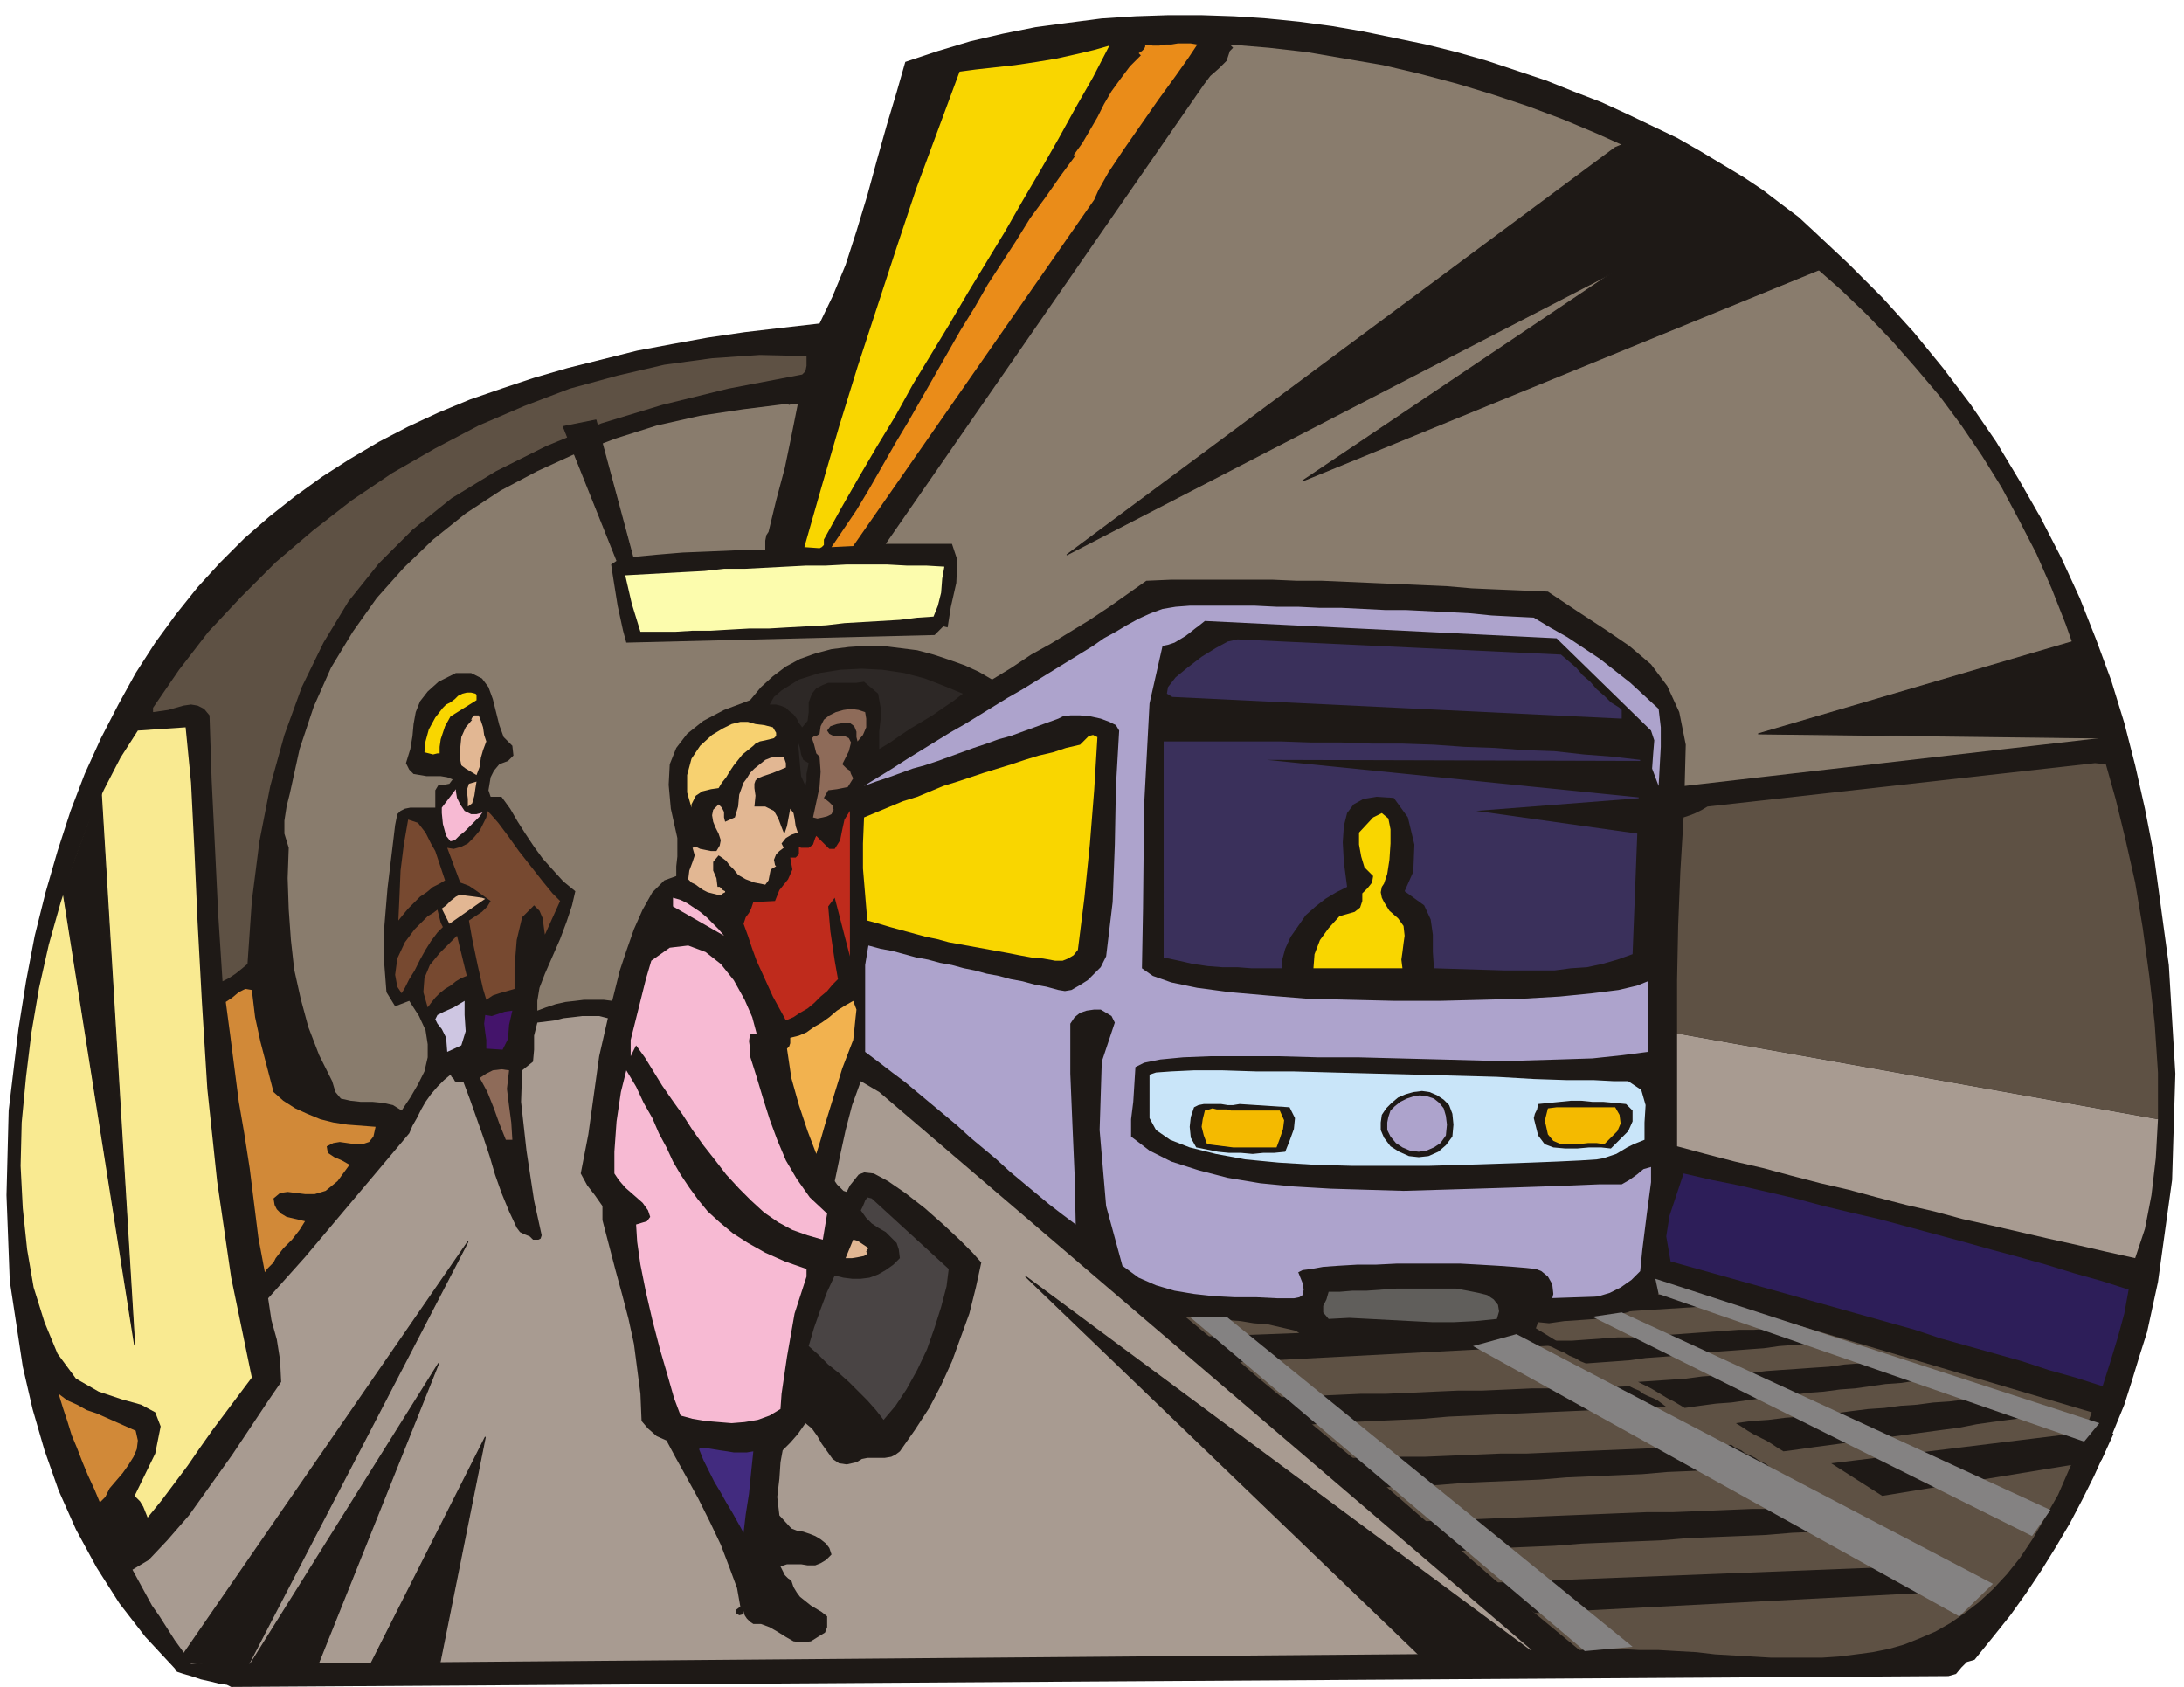 <svg xmlns="http://www.w3.org/2000/svg" fill-rule="evenodd" height="1.554in" preserveAspectRatio="none" stroke-linecap="round" viewBox="0 0 2012 1554" width="2.012in"><style>.pen1{stroke:none}.brush2{fill:#1e1916}.brush5{fill:#f9d600}.brush6{fill:#5e5144}.brush8{fill:#ada3cc}.brush9{fill:#3a305b}.brush10{fill:#2d2826}.brush11{fill:#8e6b59}.brush12{fill:#e2b793}.brush15{fill:#a89b91}.brush16{fill:#774930}.brush18{fill:#f7bad3}.brush19{fill:#d18938}.brush24{fill:#f4ba00}.brush27{fill:#848282}.pen2{stroke:#1e1916;stroke-width:1;stroke-linejoin:round}</style><path class="pen1 brush2" d="m1819 1529-7 2-5 5-5 6-7 2-1582 10-4-2-7-1-8-2-9-2-9-3-7-2-6-2-2-3-27-29-24-31-21-33-19-35-16-36-13-37-11-38-9-39-12-79-3-79 2-78 9-75 7-44 8-42 10-40 11-38 12-37 13-34 15-33 16-31 16-29 18-28 19-26 20-25 21-23 22-22 23-20 24-19 25-18 25-16 27-16 27-14 28-13 29-12 29-10 30-10 31-9 32-8 32-8 32-6 33-6 34-5 34-4 35-4 12-25 12-29 10-31 10-33 9-33 9-32 9-30 8-28 30-10 30-9 30-7 30-6 30-4 31-4 31-2 30-1h31l30 1 30 2 30 3 30 4 29 5 29 6 29 6 28 7 28 8 27 9 27 9 25 10 26 10 24 11 23 11 23 11 21 12 20 12 20 12 18 12 17 13 16 12 14 13 32 30 31 31 29 32 27 33 25 33 24 35 21 35 20 35 19 37 17 37 15 38 14 38 12 39 10 39 9 40 8 41 14 103 6 100-3 98-13 94-5 23-5 23-7 22-7 23-7 22-9 22-9 22-10 22-11 22-11 21-13 22-13 21-14 21-15 21-16 20-17 21z"/><path class="pen1" style="fill:#ea8c19" d="m1103 41-8 12-12 17-16 22-16 23-16 23-14 21-9 16-4 9-222 319-20 1 23-34 12-20 12-21 12-21 12-20 12-21 12-21 12-21 12-21 13-21 12-21 13-20 13-20 13-21 14-19 14-20 14-19h-2l8-11 7-12 7-12 6-12 7-12 8-11 9-12 10-10-2-2 3-2 2-2 1-2v-2l7 1h6l6-1h5l6-1h12l6 1z"/><path class="pen1" style="fill:#897c6d" d="m1934 680-382 44 1-38-6-30-11-24-15-20-20-17-22-15-26-17-27-18-23-1-24-1-23-1-23-2-23-1-23-1-23-1-23-1-23-1h-23l-23-1h-93l-23 1-17 12-17 12-18 12-18 11-18 11-18 10-18 12-18 11-12-7-13-6-14-5-15-5-15-4-16-2-16-2h-16l-15 1-16 2-15 4-14 5-13 7-12 9-11 10-10 12-24 9-19 10-15 12-10 13-6 15-1 19 2 22 6 27v17l-1 9v9l-11 4-11 11-9 16-8 18-7 20-6 18-4 16-3 12-8-1h-18l-8 1-9 1-9 2-9 3-8 3v-9l2-12 5-13 7-16 7-16 6-16 5-15 3-13-11-9-10-11-9-10-8-11-8-12-7-11-7-12-8-11h-10l-2-6 1-6 1-6 3-6 5-6 8-3 5-5-1-9-8-8-4-11-3-12-3-12-4-11-6-8-10-5h-14l-16 8-10 9-7 9-4 10-2 11-1 11-2 12-4 13 3 6 4 4 6 1 6 1h13l6 1 5 2-3 4-5 1h-5l-3 5v16h-23l-5 1-4 2-3 3-2 10-3 25-4 33-3 36v34l2 26 8 13 13-5 9 14 6 13 2 13v12l-3 13-6 12-7 12-8 12-8-5-9-2-10-1h-11l-9-1-9-2-5-6-3-10-12-24-10-26-7-26-6-27-3-27-2-28-1-29 1-28-4-13v-12l2-13 3-12 9-41 13-39 16-36 20-33 22-31 25-28 27-26 30-24 32-21 34-18 35-16 37-14 38-12 40-9 40-6 40-5 2 1 3-1h5l-6 30-6 29-8 30-7 29-2 3-1 5v9h-28l-23 1-25 1-24 2-21 2-15 3-6 4 2 13 4 25 5 23 3 11 284-7 3-3 3-3 2-2 4 1 3-19 5-22 1-21-5-15h-61l293-423 6-8 8-7 7-7 3-9 3-3-3-3 36 3 35 4 35 6 35 6 34 8 34 9 33 10 33 11 32 12 31 13 31 14 30 15 29 17 29 17 28 19 27 20 26 20 25 22 24 23 23 24 22 25 22 26 20 27 19 28 18 29 16 30 16 31 14 32 13 33 12 34 10 35 9 36z"/><path class="pen1 brush5" d="m755 505-14-1 16-56 16-55 17-55 18-55 18-55 18-54 20-54 20-54 15-2 18-2 18-2 20-3 18-3 18-4 17-4 14-4-15 29-16 28-16 29-16 28-17 29-16 28-17 28-17 28-17 29-17 28-17 28-16 29-17 28-17 29-16 28-16 29v5l-2 2-2 1z"/><path class="pen1 brush6" d="M743 328v9l-1 5-3 3-68 13-61 15-56 17-51 21-46 23-41 25-36 29-31 31-28 35-23 38-20 41-16 44-13 47-10 51-7 55-4 58-6 5-5 4-6 4-6 3-4-62-3-62-3-61-2-60-5-6-6-3-6-1-7 1-7 2-7 2-7 1-7 1v-4l24-35 27-35 30-32 32-32 34-29 36-28 37-25 40-23 40-21 42-18 42-16 44-12 43-10 44-6 44-3 43 1z"/><path class="pen1" style="fill:#fcfcad" d="m870 522-2 11-1 13-3 12-4 10-15 1-16 2-17 1-17 1-17 1-17 2-18 1-18 1-17 1h-18l-18 1-17 1h-17l-16 1h-32l-4-13-4-13-3-13-3-13 18-1 18-1 18-1 19-1 18-2h19l19-1 19-1 19-1h18l19-1h37l18 1h18l17 1z"/><path class="pen1 brush8" d="m1413 569 15 9 16 9 15 10 15 10 14 11 14 11 13 12 13 12 2 17v18l-1 18-1 18-6-16 1-14 1-12-3-9-87-85-324-16-5 4-4 3-5 4-4 3-5 3-5 3-6 2-5 1-12 53-5 94-1 95-1 55 10 7 17 6 24 5 30 4 34 3 37 3 40 1 41 1h41l40-1 37-1 34-2 30-3 24-3 17-4 10-4v65l-23 3-28 3-31 1-34 1h-37l-37-1-39-1-38-1h-37l-36-1h-63l-25 1-21 2-15 3-8 4-1 16-1 16-2 16v16l17 13 20 10 25 8 27 7 30 5 31 3 34 2 33 1 34 1 34-1 33-1 32-1 30-1 27-1 24-1h21l7-4 7-5 6-5 7-2v14l-4 30-4 32-2 20-8 8-10 7-10 5-10 3-11 3-11 2-11 1h-11l2-8-1-9-4-7-6-5-5-2-9-1-12-1-14-1-17-1-18-1h-58l-20 1h-17l-17 1-14 1-11 2-8 1-4 2 4 10 1 6-1 5-3 2-5 1h-15l-20-1h-20l-19-1-18-2-18-3-17-5-16-7-15-11-15-55-6-70 2-63 12-36-3-6-5-3-5-3h-6l-7 1-6 2-5 4-4 6v46l2 48 2 46 1 45-12-9-13-10-12-10-12-10-12-10-12-11-12-10-12-10-12-11-12-10-12-10-12-10-12-10-12-9-13-10-12-9v-80l3-18 11 3 11 2 11 3 11 3 11 2 11 3 11 2 11 3 10 2 11 3 11 2 11 3 11 2 11 3 11 2 11 3 6 1 6-1 7-4 8-5 6-6 6-6 3-6 2-4 6-50 2-53 1-53 3-52-3-5-6-3-8-3-9-2-10-1h-9l-7 1-4 2-11 4-11 4-11 4-11 4-11 3-11 4-12 4-11 4-11 4-11 4-12 4-11 3-11 4-11 4-12 4-11 4 13-8 13-8 14-9 13-8 13-8 13-8 14-8 13-8 13-8 13-8 14-8 13-8 13-8 13-8 13-8 13-8 10-7 11-6 10-6 11-6 11-5 11-4 12-2 13-1h60l20 1h20l20 1h20l20 1 20 1h19l20 1 20 1 19 1 20 2 19 1 20 1z"/><path class="pen1 brush9" d="m1492 652 2 2v8l-414-20-5-3 1-6 7-9 11-9 13-10 13-8 11-6 9-2 298 14 7 6 7 6 6 7 7 6 6 7 7 6 6 6 8 5z"/><path class="pen1 brush10" d="m887 639-9 7-9 6-10 7-10 6-10 6-9 6-10 7-10 6v-16l2-18-3-17-13-11-7 1h-26l-5 2-6 3-4 5-3 8v9l-1 8-5 6-3-4-2-4-3-4-4-3-3-3-5-2-4-1h-6l4-7 7-6 8-5 8-5 19-6 19-3 20-1 19 1 20 3 19 5 18 7 17 7z"/><path class="pen1 brush5" d="m439 645-8 5-8 5-8 5-5 9-2 6-2 6-1 7v6h-2l-4 1-4-1-4-1 1-10 3-11 6-11 7-9 3-3 4-2 4-3 3-3 4-2 4-1h4l4 1 1 1v5z"/><path class="pen1 brush11" d="m797 656 1 6v8l-3 7-5 6-1-4v-5l-2-5-4-3h-6l-6 1-6 2-3 4 2 3 4 2h10l4 2 2 4-2 8-6 12 4 4 3 2 1 3 2 4-5 8-10 2-8 1-4 7 5 4 3 3 1 4-2 4-4 2-4 1-5 1-4-1 3-14 3-14 1-14-1-14-3-3-1-4-1-4-1-3-1-3 2-2h2l3-2 1-7 3-6 5-4 6-3 7-2 7-1 7 1 6 2z"/><path class="pen1 brush12" d="m448 683-3 8-2 7-1 8-3 8-5-3-5-3-4-3-1-5v-11l1-10 4-9 6-7h-1l1-2 2-2h4l2 5 2 6 1 7 2 6z"/><path class="pen1" style="fill:#f7d170" d="m712 670 3 5v3l-2 2-4 1-4 1-5 1-4 2-2 2-5 4-5 4-4 5-4 5-4 6-3 5-4 5-3 5-7 1-8 2-6 4-4 8v3l-4-14v-16l4-15 8-12 11-10 10-6 8-4 8-2h7l7 2 8 1 8 2z"/><path class="pen1" style="fill:#f9ea91" d="m136 1398-2-5-2-5-3-5-5-5 19-39 5-25-5-13-13-7-18-5-21-7-21-12-17-23-12-29-10-32-6-35-4-38-2-39 1-40 4-42 5-41 7-41 9-40 11-39 12-37 13-35 15-32 15-29 16-25 44-3 5 51 3 60 3 68 4 74 5 80 9 85 13 89 19 92-12 16-12 16-12 16-12 17-11 16-12 16-12 16-13 16z"/><path class="pen1 brush5" d="m1011 679-3 49-4 50-5 49-6 48-4 5-5 3-5 2h-7l-11-2-11-1-11-2-10-2-11-2-11-2-11-2-11-2-11-2-11-3-10-2-11-3-11-3-11-3-10-3-11-3-2-24-2-24v-23l1-24 12-5 12-5 12-5 13-4 12-5 12-5 13-4 12-4 12-4 13-4 13-4 12-4 13-4 13-3 12-4 13-3 4-4 4-4 4-1 4 2z"/><path class="pen1 brush9" d="m1511 700-7 179-14 5-14 4-14 3-15 1-15 2h-45l-66-2-1-15v-16l-2-14-6-13-18-13 8-18 1-25-6-25-13-18-16-1-12 2-9 5-6 8-3 12-1 15 1 18 3 23-10 5-10 6-9 7-9 8-7 10-7 10-5 11-3 11v7h-28l-13-1h-14l-13-1-14-2-13-3-14-3V683h108l28 1h28l28 1h28l29 1 28 2 28 1 27 2 28 1 27 3 26 2 26 3z"/><path class="pen1 brush10" d="m745 703-1 5-1 5v6l-1 5-4-9-1-10-1-12-1-10 2 6 1 6 2 5 5 3z"/><path class="pen1 brush12" d="M724 703v4l-12 5-9 3-5 2-2 2-1 3v4l1 7-1 10h10l8 4 4 7 3 8 2 5h1l2-6 3-16 3 4 1 5 1 7 2 6-6 2-5 3-4 5 2 4-4 3-3 3-2 5 1 5 1 1-5 3-1 5-1 5-3 4-10-2-8-3-7-4-4-5-4-4-3-4-4-3-3-2-5 6v8l3 7 1 8h2l2 2 1 1 2 1v1l-2 1-1 1-1 1-4-1-4-1-4-1-4-2-3-2-4-3-4-2-3-3 1-8 3-8 2-6-2-7 3-1 4 2 5 1 5 1h5l3-5 1-5-2-6-3-6-2-5-1-6 1-5 5-5 3 3 2 4v5l1 4 9-4 3-10 1-11 4-11 3-4 3-5 4-4 5-4 5-4 5-2 6-1h6l2 6z"/><path class="pen1 brush15" d="m1988 1031-2 36-4 34-6 31-9 27-27-6-26-6-27-6-26-6-26-6-27-6-26-7-26-6-27-7-26-7-26-6-27-7-26-7-26-6-27-7-26-7V952l443 79z"/><path class="pen1 brush6" d="m1940 704 9 32 9 37 9 40 7 42 6 44 5 44 3 45v43l-443-79v-49l1-50 2-50 3-50 6-2 5-2 6-3 5-3 357-40 10 1z"/><path class="pen1 brush12" d="m439 720-1 6-1 7-2 7-4 3v-7l-1-8 2-6 7-2z"/><path class="pen1 brush16" d="m516 830-14 31-1-7-1-8-3-7-5-5-11 11-5 21-2 25v20l-7 2-7 2-6 2-6 4-3-10-5-22-5-24-3-17 6-4 6-4 5-5 3-5-7-5-7-5-6-4-8-3-12-32 6 1 7-2 6-3 6-6 5-6 3-6 3-6 1-6 3 3 7 8 9 12 10 14 11 14 11 14 9 11 7 7z"/><path class="pen1" style="fill:#bf2b1c" d="m772 902-5 5-5 6-6 5-6 6-6 5-7 4-6 4-7 3-6-11-6-11-5-11-5-11-5-11-4-11-4-12-4-11 2-6 3-4 2-4 2-6 20-1 4-10 8-10 4-9-2-11h5l3-3v-7l2 1h7l4-3 1-3 1-3 1-2 4 4 4 4 4 4h5l5-8 2-10 2-9 5-8v134l-14-54-6 8 2 23 4 27 3 17z"/><path class="pen1 brush5" d="m1275 814-2 3-1 5 1 5 2 4 5 8 8 7 5 7 1 9-1 7-1 8-1 7 1 8h-82l1-13 5-13 8-11 10-11 7-2 7-2 5-4 2-6v-7l5-5 4-5 1-6-8-8-3-10-2-11v-11l13-14 8-4 6 5 2 10v13l-1 15-2 13-3 9z"/><path class="pen1 brush16" d="m401 784 9 27-5 3-6 3-6 5-6 4-6 6-5 5-5 6-4 5 1-22 1-24 3-24 4-23 9 3 7 9 5 10 4 7z"/><path class="pen1 brush18" d="m667 862-47-27v-8l7 2 6 3 6 4 6 4 6 5 6 6 5 5 5 6z"/><path class="pen1 brush16" d="m408 854-5 5-6 8-5 8-5 9-5 10-5 8-4 8-3 5-4-6-2-11 2-15 7-15 3-4 3-4 3-4 4-4 4-4 4-4 5-3 4-3 1 4 1 4 1 4 2 4zm22 45-5 2-5 3-5 4-5 3-5 4-4 4-4 5-3 4-4-14 1-13 5-12 9-11 16-16 9 37z"/><path class="pen1 brush18" d="m697 952-6 1-1 6 1 7v7l6 19 6 20 6 19 7 19 8 19 10 17 12 17 16 15-4 24-14-4-14-5-13-7-13-9-12-11-11-11-12-13-10-13-11-14-10-14-9-14-10-14-9-13-8-13-8-13-8-11-5 10v-15l7-28 7-28 5-17 17-12 17-2 16 6 14 11 12 15 10 18 7 16 4 15z"/><path class="pen1 brush19" d="m232 912 3 25 5 23 6 23 6 23 9 8 11 7 11 5 12 5 12 3 13 2 13 1 13 1-2 9-4 5-6 2h-7l-7-1-7-1-6 1-6 3 1 6 6 4 7 3 7 4-11 15-11 9-10 3h-9l-8-1-8-1-7 1-6 5 1 6 2 4 4 4 5 3 17 4-5 8-7 9-8 8-7 9-2 4-3 3-3 3-2 3-6-32-4-32-4-32-5-32-5-29-4-31-4-31-4-30 6-4 6-5 6-3 6 1z"/><path class="pen1" style="fill:#cec6e2" d="M428 922v13l1 15-4 13-13 6-1-13-4-8-4-5-2-4 2-4 6-3 9-4 10-6z"/><path class="pen1" style="fill:#f2b24f" d="m786 958-5 13-5 13-4 13-4 13-4 13-4 13-4 14-4 13-8-21-8-24-7-25-4-27 2-2 1-3v-5l8-2 7-3 7-5 7-4 7-5 7-6 8-5 7-4 3 8-1 9-1 10-1 9z"/><path class="pen1" style="fill:#44146b" d="m472 931-3 13-1 13-5 10-15-1v-8l-1-7-1-8 1-8 6 1 6-2 6-2 7-1z"/><path class="pen1 brush11" d="m469 986-2 17 2 16 2 15 1 16h-6l-6-15-5-14-6-15-7-13 6-4 6-3 8-1 7 1z"/><path class="pen1 brush18" d="M743 1169v7l-11 34-7 40-5 34-1 14-10 6-11 4-12 2-12 1-12-1-12-1-12-2-11-3-6-16-6-21-7-24-7-27-6-26-5-25-3-21-1-16 10-3 3-4-2-6-5-7-8-7-8-7-6-7-4-6v-20l2-28 4-27 5-20 9 15 7 15 8 14 6 14 7 13 6 13 7 12 8 12 8 11 9 11 11 10 12 10 14 9 16 9 18 8 20 7z"/><path class="pen1" style="fill:#c9e5f9" d="m1500 996 12 8 4 14-1 16v16l-5 2-5 2-6 3-5 3-5 3-6 2-6 2-6 1-15 1-21 1-25 1-29 1-31 1-34 1h-70l-35-1-33-2-31-3-27-5-24-6-18-7-13-9-6-11v-40l6-2 14-1 21-1h26l31 1h34l37 1 38 1 39 1 38 1 36 1 34 2 30 1h25l19 1h13z"/><path class="pen1 brush2" d="m1338 1047-6 8-7 6-9 4-9 1-9-1-9-4-8-5-6-8-3-7v-7l1-7 4-6 5-5 6-5 7-3 7-2 8-1 7 1 7 3 6 4 5 5 3 8 1 10-1 11z"/><path class="pen1 brush8" d="m1332 1046-5 7-6 4-7 3-7 1-8-1-7-3-6-4-5-6-3-6v-7l1-5 2-6 4-4 5-4 6-3 6-2 6-1 7 1 6 2 5 4 4 5 2 7 1 8-1 10z"/><path class="pen1 brush2" d="M1504 1023v10l-4 9-8 8-8 8-9-1h-11l-11 1h-11l-11-1-8-3-6-8-3-12-1-4 1-4 2-4 1-5 10-1 10-1 10-1h10l10 1h10l11 1 10 1 6 6z"/><path class="pen1 brush24" d="m1492 1027 1 8-3 7-6 6-6 6-7-1h-8l-9 1h-16l-7-3-5-6-2-9-1-3 1-4 1-4 1-4 8-1h54l4 7z"/><path class="pen1 brush2" d="m1188 1020 5 10-1 10-4 11-4 10-10 1h-10l-10 1-11-1h-11l-10-1-10-2-10-2-5-9-1-10 1-9 3-9 4-2 5-1h16l6 1h5l6-1 46 3z"/><path class="pen1 brush24" d="m1179 1023 4 9-1 8-3 9-3 8h-40l-8-1-8-1-8-1-3-8-2-8 1-7 2-8 4-1 3-1 4 1h9l4 1h45z"/><path class="pen1" style="fill:#2d1e59" d="m1961 1188-4 22-6 22-7 23-7 22-25-8-25-7-24-8-25-7-25-7-25-7-24-8-25-7-25-7-25-7-25-7-25-7-25-7-25-7-25-7-25-7-4-23 3-19 6-18 7-21 26 6 25 5 26 6 26 6 26 7 25 6 26 6 26 7 26 7 26 7 25 7 26 7 25 7 26 8 25 7 25 8z"/><path class="pen1" style="fill:#494444" d="m874 1169-2 16-5 19-6 19-7 20-9 19-10 18-10 15-11 13-7-9-8-9-8-8-9-9-9-8-10-8-9-9-9-8 5-17 6-17 6-16 7-15 8 2 8 1h8l8-1 8-3 7-4 7-5 6-6-1-8-2-6-5-5-5-5-7-4-6-4-5-5-5-7 2-4 2-5 2-3 4 1 71 65z"/><path class="pen1 brush12" d="m799 1149 1 1-1 1-1 2 1 2-3 2-5 1-6 1h-6l7-17 4 1 3 2 3 2 3 2z"/><path class="pen1 brush6" d="m1194 1226 7 5 6 5 7 4 7 2h81l11-1h23l12-1h23l11-1h22l8-4 2-9 3-8 10 1 14-2 15-1 14-1 15-3 14-3 13-5 12-8 11-11 392 116-10 28-11 25-10 23-12 21-11 19-12 18-12 15-13 14-13 12-13 10-13 9-14 8-14 6-15 6-14 4-15 3-15 2-16 2-15 1h-48l-17-1-17-1-17-1-17-2-18-1-17-1h-18l-18-1h-19l-18 1-23-19-23-19-23-19-22-19-23-20-23-19-22-19-23-20-22-19-23-19-23-19-22-20-23-19-22-19-23-19-23-19 12 1 13 1 13 1 13 1 12 2 13 1 13 3 13 3z"/><path class="pen1 brush2" d="m1440 1239-342 18-36-24 347-13 31 19zm95 57-22 1-23 1-22 1-22 1-23 1-22 1-23 1-22 1-22 1-23 2-22 1-23 1-22 1-22 1-23 2-22 1-5-3-4-3-5-3-4-4-5-3-5-3-4-4-5-3 23-1h22l23-1 23-1 22-1h23l23-1 22-1 23-1h22l23-1 22-1h23l22-1h23l22-1 4 2 5 2 4 3 4 2 5 2 4 2 4 3 4 3zm95 55-23 1-24 2-23 1-24 1-23 2-24 1-23 1-23 1-24 2-23 1-24 1-23 1-24 2-23 1-24 1-23 1-4-3-5-4-4-3-5-3-4-3-5-4-5-3-5-4 23-1h24l23-1h24l24-1 23-1 24-1h24l23-1 24-1 23-1 24-1 24-1 23-1 24-1 23-1 4 3 5 2 4 3 5 2 4 2 4 3 5 2 4 3zm94 58-24 1-24 1-25 1-24 2-24 1-25 1-24 1-24 2-25 1-24 1-24 1-25 2-24 1-24 1-24 2-24 1-5-4-5-3-5-4-5-3-5-3-5-3-5-4-5-3 25-1 24-1 25-1 24-1 25-1 24-1 25-1 24-1 25-1h24l25-1 24-1 24-1h25l24-1 24-1 5 3 5 2 5 3 4 2 5 3 4 3 5 2 4 3zm95 56-405 21-41-28 408-16 38 23z"/><path class="pen1 brush15" d="m560 938-8 35-5 36-5 36-7 36 6 11 7 9 7 10v13l6 23 6 23 6 22 6 23 5 23 3 23 3 23 1 24v1l6 7 8 7 9 4 8 15 10 18 11 20 11 22 10 21 8 21 7 19 3 17-4 3v3l3 2 4-1v-3l1 4 2 3 3 3 3 2h7l8 3 7 4 8 5 7 4 8 1 8-1 8-5 5-3 2-5v-10l-5-4-5-3-5-3-5-4-5-4-3-4-3-5-2-6-3-2-3-3-2-4-2-4 6-2h13l6 1h7l5-2 5-3 5-5-2-6-3-4-5-4-5-3-5-2-6-2-6-1-5-2-11-12-2-17 2-17 1-15 2-11 7-7 7-8 7-10 6 5 5 7 4 7 5 7 5 7 6 4 7 1 9-2 5-3 5-1h16l6-1 4-2 4-3 14-20 13-20 11-21 10-22 8-22 8-22 6-24 5-23-8-9-12-12-15-14-17-15-18-14-16-11-13-7-9-1-5 2-4 5-4 5-3 6-3-1-3-3-3-3-2-3 5-24 5-23 6-23 8-22 17 10 601 514-11 3-1224 10-7-11-8-11-7-11-7-11-7-10-6-11-6-11-6-11 15-9 17-18 20-23 20-28 20-28 18-27 16-24 11-16-1-20-3-19-5-18-3-20 17-19 17-19 16-19 16-19 16-19 16-19 16-19 16-19 3-7 4-7 4-8 4-7 5-7 6-7 6-6 6-5 1 2 2 2 1 2 2 1h6l6 16 6 17 6 17 6 18 5 17 6 17 7 17 7 15 3 4 4 2 5 2 3 3h5l2-1 1-3-7-32-7-46-5-45 1-29 10-8 1-11v-13l3-12 8-1 8-1 8-2 9-1 8-1h16l8 2z"/><path class="pen1 brush2" d="m1579 1203-207 13-40-17 213-7 34 11zm101 34-14 1-14 1-13 1-14 2-14 1-13 1-14 1-13 1-14 2-14 1-13 1-14 1-14 2-13 1-14 1-14 1-5-2-5-3-5-2-5-3-5-2-6-3-5-2-5-3 14-1h14l14-1 14-1 14-1h14l14-1 14-1 14-1 14-1 14-1 14-1 14-1h14l14-1 14-1 5 2 4 1 5 2 4 2 4 2 5 2 4 1 5 2zm99 33-14 2-14 2-14 1-14 2-14 2-14 1-15 2-14 1-14 2-14 2-14 1-15 2-14 2-14 1-15 2-14 2-5-3-5-3-6-3-5-3-5-3-5-3-6-3-6-3 15-1 15-1 14-1 15-2 15-1 14-1 15-1 15-2 14-1 15-1 14-1 15-1 14-2 14-1 15-1 14-1 5 2 5 2 5 3 4 2 5 2 4 2 5 1 4 2zm101 34-15 2-15 2-15 2-14 2-15 3-15 2-15 2-15 2-15 2-15 2-14 2-15 2-15 2-15 2-14 2-15 2-5-3-6-4-5-3-6-3-6-3-5-3-6-4-5-3 15-2 15-1 16-2 15-1 15-2 15-1 15-2 16-2 15-1 15-2 15-1 15-2 15-1 16-2 15-1 15-2 4 2 5 2 4 2 5 3 5 2 5 2 5 3 5 2zm56 41-202 33-47-30 253-31 7 4-11 24z"/><path class="pen1 brush27" d="m1357 1240 40-11 439 230-31 30-448-249z"/><path class="pen1" style="fill:#605e5b" d="M1224 1190h10l12-1h13l14-1 14-1h54l11 2 10 2 8 2 6 4 4 5 1 6-2 7-20 2-20 1h-19l-20-1-19-1-19-1-19-1-19 1-5-6v-6l3-6 2-7z"/><path class="pen1 brush19" d="m125 1318 2 9-1 8-3 7-5 8-5 7-6 7-6 7-4 8-5 5-5-12-6-13-5-12-5-13-5-12-4-13-4-12-4-13 8 6 9 4 9 5 9 3 9 4 9 4 9 4 9 4z"/><path class="pen1" style="fill:#422b7f" d="m644 1335 1-1h6l6 1 6 1 7 1 6 1h12l6-1-2 19-2 20-3 19-2 17-5-9-5-9-6-10-5-9-6-10-5-10-5-10-4-10z"/><path class="pen1 brush2" d="M1488 136 983 511l623-322-3-4-8-9-13-14-16-13-19-12-19-8-21-1-19 8z"/><path class="pen2" fill="none" d="M1488 136 983 511l623-322h0l-3-4-8-9-13-14-16-13-19-12-19-8-21-1-19 8"/><path class="pen1 brush2" d="m1578 189-378 254 494-202-3-4-8-9-13-12-16-14-18-11-19-8-20-2-19 8z"/><path class="pen2" fill="none" d="m1578 189-378 254 494-202h0l-3-4-8-9-13-12-16-14-18-11-19-8-20-2-19 8"/><path class="pen1 brush2" d="m1920 588-300 88 334 4-34-92z"/><path class="pen2" fill="none" d="m1920 588-300 88 334 4-34-92"/><path class="pen1 brush27" d="M1096 1213h34l374 304-44 4-364-308zm398-4-27 4 405 202 17-24-395-182zm31-31 3 14 392 136 14-17-409-133z"/><path class="pen1 brush12" d="m407 837 4-3 4-4 5-4 4-2 5 1 8 1 7 1 3 1-33 23-7-14z"/><path class="pen1 brush18" d="M420 727v2l1 6 3 6 4 6 6 3h5l4-1 2-1-1 1-2 3-4 4-5 5-5 5-5 4-4 4-4 1-4-5-3-11-1-10v-5l13-17z"/><path class="pen1 brush2" d="m227 1537-63-6 267-387-204 393z"/><path class="pen2" fill="none" d="m227 1537-63-6 267-387-204 393"/><path class="pen1 brush2" d="m291 1538-61-4 174-278-113 282z"/><path class="pen2" fill="none" d="m291 1538-61-4 174-278-113 282"/><path class="pen1 brush2" d="m404 1538-63-4 106-210-43 214z"/><path class="pen2" fill="none" d="m404 1538-63-4 106-210-43 214"/><path class="pen1 brush2" d="m584 517-15 1-50-125 30-6 35 130z"/><path class="pen2" fill="none" d="m584 517-15 1-50-125 30-6 35 130"/><path class="pen1 brush2" d="m93 726-35 95 66 418-31-513z"/><path class="pen2" fill="none" d="m93 726-35 95 66 418-31-513"/><path class="pen1 brush2" d="m1514 735-347-35 347 1v34zm-5 33 5-33-154 12 149 21zm-197 761-367-353 468 347-101 6z"/><path class="pen2" fill="none" d="m1312 1529-367-353 468 347-101 6"/></svg>

